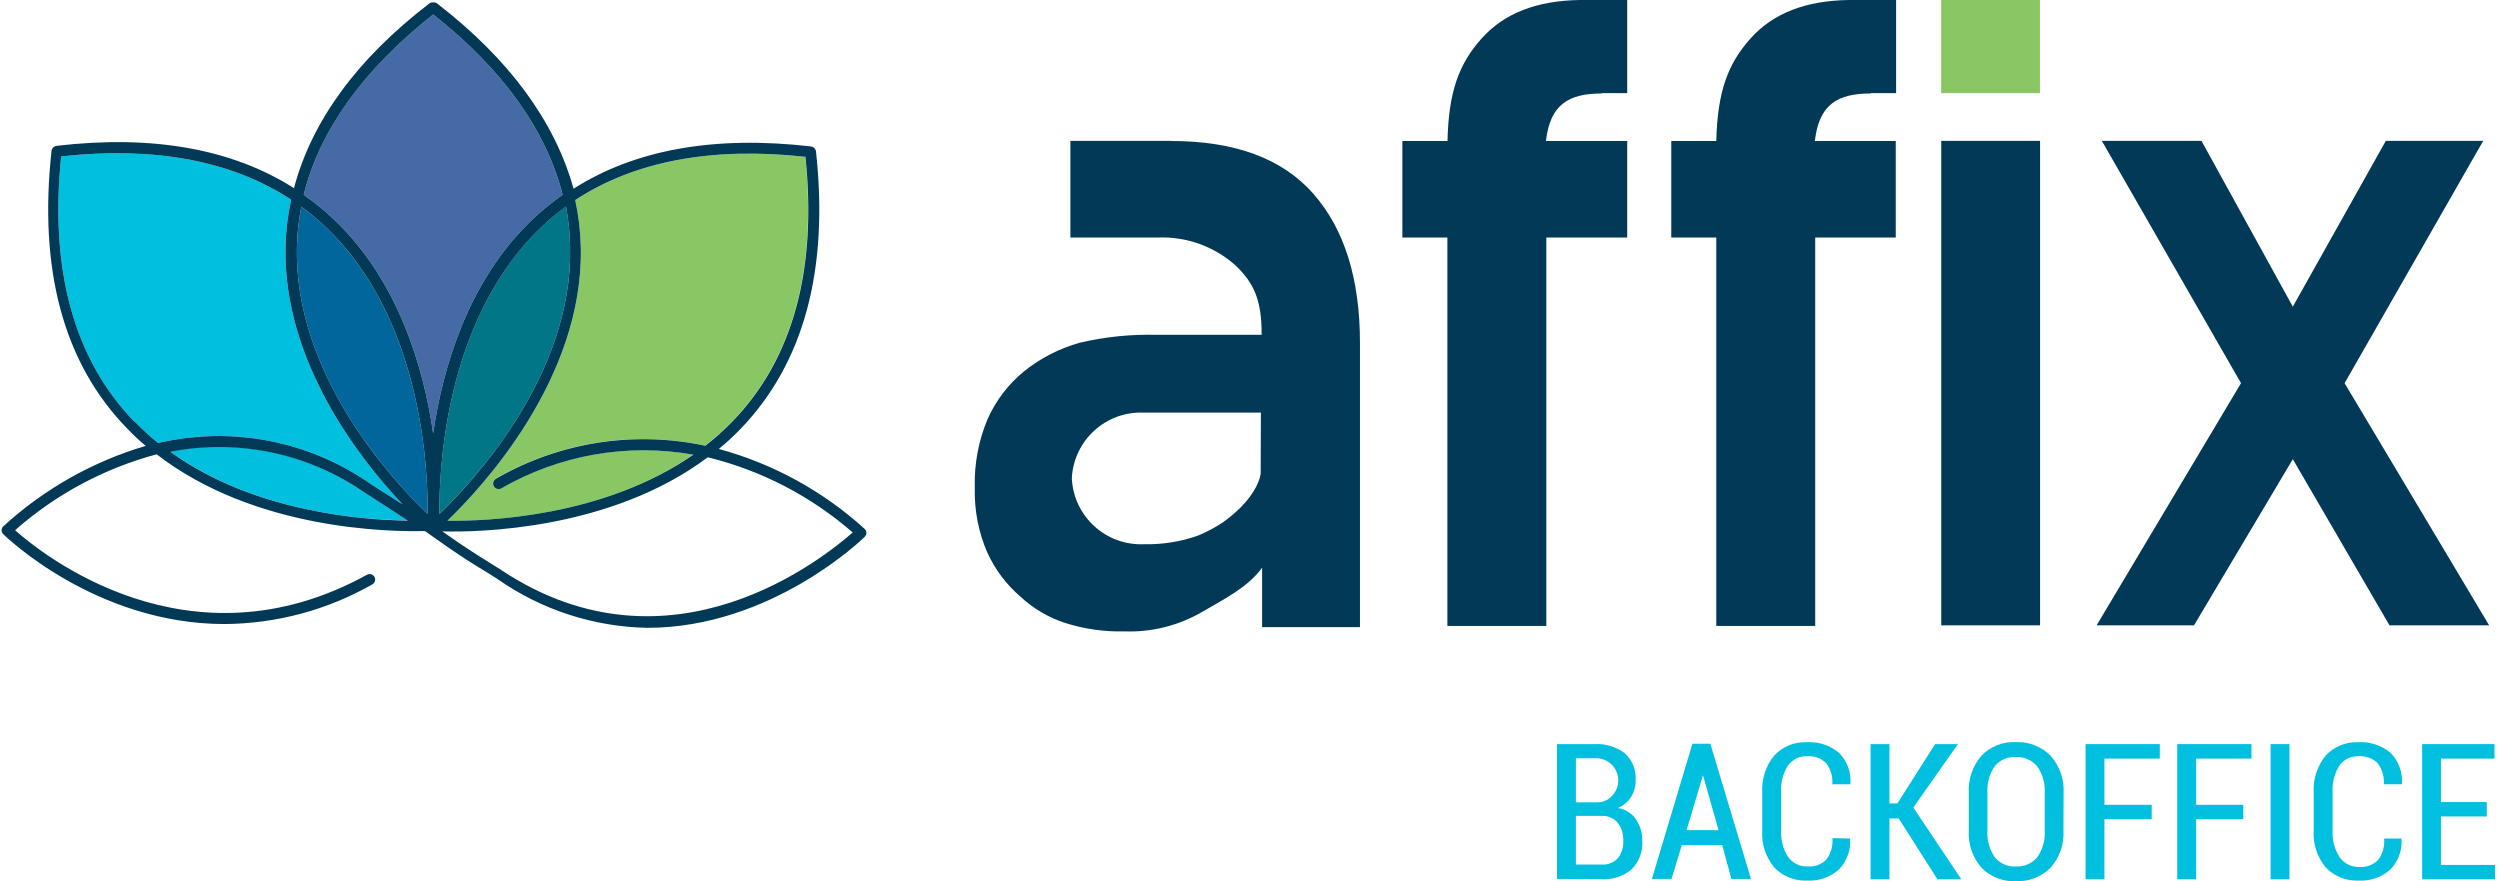 <svg width="261" height="92" viewBox="0 0 261 92" xmlns="http://www.w3.org/2000/svg"><g fill="none"><path d="M162.552 91.76 162.552 77.686 166.458 77.686C167.59 77.617 168.71 77.95 169.62 78.628 170.419 79.352 170.84 80.405 170.76 81.48 170.77 82.099 170.597 82.707 170.264 83.229 169.936 83.74 169.454 84.135 168.888 84.357 169.657 84.46 170.346 84.883 170.785 85.523 171.237 86.192 171.471 86.985 171.455 87.792 171.529 88.895 171.122 89.976 170.339 90.756 169.479 91.481 168.374 91.849 167.251 91.785L162.552 91.76ZM164.523 83.762 166.755 83.762C167.316 83.774 167.856 83.549 168.243 83.142 168.946 82.463 169.148 81.416 168.748 80.525 168.348 79.633 167.432 79.088 166.458 79.162L164.523 79.162 164.523 83.762ZM164.523 85.176 164.523 90.26 167.239 90.26C167.857 90.299 168.461 90.063 168.888 89.615 169.308 89.094 169.516 88.434 169.471 87.767 169.503 87.1 169.302 86.442 168.9 85.907 168.507 85.438 167.925 85.17 167.313 85.176L164.523 85.176ZM179.8 88.226 175.584 88.226 174.505 91.76 172.459 91.76 176.688 77.649 178.56 77.649 182.801 91.76 180.755 91.76 179.8 88.226ZM176.08 86.664 179.416 86.664 177.791 80.935 177.791 80.935 176.08 86.664ZM193.142 87.544 193.142 87.544C193.24 88.74 192.815 89.921 191.977 90.78 191.073 91.586 189.887 92.001 188.678 91.934 187.378 91.994 186.116 91.487 185.219 90.545 184.319 89.45 183.875 88.052 183.979 86.639L183.979 82.795C183.885 81.383 184.328 79.988 185.219 78.889 186.094 77.942 187.341 77.43 188.629 77.488 189.855 77.413 191.062 77.813 192.002 78.604 192.857 79.468 193.288 80.666 193.18 81.877L193.18 81.877 191.295 81.877C191.36 81.081 191.126 80.29 190.638 79.658 190.111 79.152 189.394 78.895 188.666 78.951 187.873 78.914 187.116 79.283 186.657 79.93 186.136 80.764 185.889 81.739 185.95 82.72L185.95 86.664C185.889 87.656 186.145 88.642 186.682 89.478 187.16 90.13 187.933 90.498 188.74 90.458 189.453 90.51 190.153 90.253 190.662 89.751 191.148 89.104 191.377 88.3 191.307 87.494L193.142 87.544Z" fill="#00BFDF"/><polygon fill="#00BFDF" points="198.226 85.448 197.259 85.448 197.259 91.797 195.288 91.797 195.288 77.686 197.259 77.686 197.259 83.874 198.09 83.874 202.021 77.686 204.402 77.686 199.752 84.308 204.761 91.797 202.269 91.797"/><path d="M215.425,86.688 C215.513,88.118 215.026,89.524 214.074,90.594 C213.113,91.551 211.795,92.06 210.44,91.996 C209.105,92.059 207.805,91.549 206.869,90.594 C205.933,89.516 205.456,88.114 205.542,86.688 L205.542,82.807 C205.457,81.378 205.933,79.972 206.869,78.889 C207.8,77.925 209.102,77.41 210.44,77.475 C211.796,77.414 213.115,77.927 214.074,78.889 C215.031,79.962 215.522,81.372 215.438,82.807 L215.425,86.688 Z M213.466,82.782 C213.533,81.788 213.253,80.802 212.672,79.992 C212.111,79.338 211.276,78.985 210.416,79.038 C209.581,78.991 208.775,79.346 208.246,79.992 C207.687,80.811 207.421,81.794 207.489,82.782 L207.489,86.688 C207.421,87.686 207.692,88.678 208.258,89.503 C208.791,90.152 209.602,90.507 210.44,90.458 C211.297,90.509 212.127,90.155 212.685,89.503 C213.264,88.679 213.54,87.68 213.466,86.676 L213.466,82.782 Z" fill="#00BFDF"/><polygon fill="#00BFDF" points="224.638 85.523 219.703 85.523 219.703 91.797 217.732 91.797 217.732 77.686 225.482 77.686 225.482 79.199 219.703 79.199 219.703 84.022 224.638 84.022"/><polygon fill="#00BFDF" points="234.199 85.523 229.276 85.523 229.276 91.797 227.304 91.797 227.304 77.686 235.054 77.686 235.054 79.199 229.276 79.199 229.276 84.022 234.199 84.022"/><polygon fill="#00BFDF" points="237.051 77.686 239.022 77.686 239.022 91.797 237.051 91.797"/><path d="M250.716,87.544 L250.716,87.544 C250.813,88.74 250.388,89.921 249.55,90.78 C248.646,91.586 247.46,92.001 246.252,91.934 C244.952,91.994 243.689,91.487 242.792,90.545 C241.893,89.45 241.449,88.052 241.552,86.639 L241.552,82.795 C241.459,81.383 241.902,79.988 242.792,78.889 C243.667,77.942 244.914,77.43 246.202,77.488 C247.428,77.413 248.635,77.813 249.575,78.604 C250.43,79.468 250.861,80.666 250.753,81.877 L250.753,81.877 L248.868,81.877 C248.934,81.081 248.699,80.29 248.211,79.658 C247.684,79.152 246.967,78.895 246.239,78.951 C245.447,78.914 244.69,79.283 244.23,79.93 C243.71,80.764 243.462,81.739 243.524,82.72 L243.524,86.664 C243.459,87.675 243.724,88.68 244.28,89.528 C244.758,90.18 245.531,90.547 246.338,90.508 C247.051,90.56 247.751,90.302 248.26,89.801 C248.746,89.154 248.975,88.35 248.905,87.544 L250.716,87.544 Z" fill="#00BFDF"/><polygon fill="#00BFDF" points="259.619 85.238 254.832 85.238 254.832 90.297 260.474 90.297 260.474 91.797 252.873 91.797 252.873 77.686 260.425 77.686 260.425 79.199 254.832 79.199 254.832 83.737 259.619 83.737"/><polygon fill="#89C765" points="202.653 0 212.97 0 212.97 9.722 202.653 9.722"/><path d="M167.202,9.722 L169.88,9.722 L169.88,0 L164.92,0 C160.493,0.074 157.083,1.339 154.69,4.005 C152.297,6.671 151.23,9.61 151.119,14.719 L146.407,14.719 L146.407,24.8 L151.106,24.8 L151.106,65.348 L161.436,65.348 L161.436,24.8 L169.88,24.8 L169.88,14.719 L161.398,14.719 C161.832,10.887 163.779,9.759 167.239,9.759" fill="#013957"/><polygon fill="#013957" points="244.776 40.002 259.247 14.706 249.079 14.706 239.37 32.017 229.834 14.706 219.43 14.706 233.963 40.002 218.885 65.286 229.053 65.286 239.37 47.938 249.463 65.286 259.867 65.286"/><polygon fill="#013957" points="202.666 14.706 212.982 14.706 212.982 65.286 202.666 65.286"/><path d="M195.312 9.722 197.954 9.722 197.954 0 192.994 0C188.567.074 185.157 1.339 182.764 4.005 180.37 6.671 179.304 9.61 179.18 14.719L174.48 14.719 174.48 24.8 179.18 24.8 179.18 65.348 189.509 65.348 189.509 24.8 197.916 24.8 197.916 14.719 189.472 14.719C189.906 10.887 191.853 9.759 195.312 9.759M122.264 14.706 111.749 14.706 111.749 24.8 120.826 24.8C123.844 24.664 126.794 25.725 129.034 27.751 130.932 29.586 131.713 31.36 131.713 34.832L131.713 34.956C129.927 34.956 123.467 34.956 120.751 34.956 118.044 34.886 115.339 35.165 112.704 35.786 110.593 36.379 108.624 37.392 106.913 38.762 105.279 40.097 103.979 41.796 103.118 43.722 102.167 45.972 101.706 48.398 101.767 50.84L101.767 51.026C101.717 53.319 102.166 55.595 103.081 57.697 103.884 59.458 105.06 61.024 106.528 62.285 107.868 63.531 109.464 64.471 111.203 65.038 113.207 65.673 115.302 65.97 117.403 65.918 120.265 66.018 123.095 65.3 125.562 63.848 127.943 62.459 130.287 61.293 131.762 59.272L131.762 65.472 141.98 65.472 141.98 35.811C141.98 29.123 140.364 23.936 137.132 20.249 133.899 16.562 128.939 14.719 122.252 14.719M131.614 49.439C131.614 49.439 131.44 51.82 127.72 54.498 126.89 55.058 126.005 55.532 125.079 55.912 123.265 56.556 121.349 56.862 119.424 56.817 115.454 56.985 112.092 53.917 111.898 49.947 112.085 45.975 115.451 42.902 119.424 43.078L131.638 43.078 131.614 49.439Z" fill="#013957"/><path d="M84.06,16.331 C85.3,28.185 82.733,37.485 76.458,43.97 C75.569,44.888 74.616,45.742 73.606,46.525 C66.144,44.922 58.352,46.151 51.745,49.972 C51.566,50.072 51.453,50.26 51.45,50.465 C51.446,50.67 51.553,50.861 51.729,50.967 C51.905,51.072 52.124,51.076 52.303,50.976 C58.368,47.479 65.473,46.232 72.366,47.455 C62.992,53.977 50.84,54.424 46.711,54.362 C50.232,50.976 60.921,39.556 60.636,25.842 C60.602,24.173 60.407,22.512 60.053,20.882 C66.253,16.827 74.288,15.302 84.06,16.368" fill="#89C765"/><path d="M31.434,21.564 C32.362,22.241 33.244,22.978 34.075,23.771 C43.4,32.699 44.578,47.021 44.64,52.564 C44.64,52.973 44.64,53.332 44.64,53.642 C41.329,50.493 30.69,39.283 31,25.817 C31.031,24.389 31.184,22.966 31.459,21.564" fill="#00669B"/><path d="M59.52,25.817 C59.805,39.283 49.154,50.493 45.88,53.642 C45.88,53.332 45.88,52.973 45.88,52.564 C45.942,47.021 47.12,32.724 56.445,23.758 C57.276,22.965 58.158,22.228 59.086,21.551 C59.354,22.958 59.499,24.385 59.52,25.817" fill="#007687"/><path d="M45.223,1.513 C52.539,7.279 57.04,13.64 58.739,20.336 C57.617,21.119 56.556,21.985 55.564,22.928 C48.831,29.351 46.215,38.428 45.223,45.248 C44.231,38.403 41.614,29.326 34.881,22.928 C33.889,21.985 32.828,21.119 31.707,20.336 C33.381,13.59 37.907,7.279 45.223,1.513" fill="#466AA6"/><path d="M13.987,43.983 C7.725,37.485 5.171,28.185 6.386,16.331 C16.157,15.264 24.205,16.777 30.392,20.844 C30.04,22.475 29.845,24.136 29.81,25.804 C29.562,37.795 37.622,47.988 42.036,52.663 C41.106,52.055 40.362,51.584 39.767,51.212 L38.725,50.542 C32.267,46.012 24.184,44.452 16.504,46.252 C15.631,45.544 14.803,44.782 14.024,43.97" fill="#00BFDF"/><path d="M17.695,47.12 C24.8,45.729 32.165,47.292 38.093,51.448 L39.159,52.13 C39.965,52.638 41.069,53.37 42.532,54.312 C37.572,54.312 26.338,53.345 17.732,47.12" fill="#00BFDF"/><path d="M90.284,55.23 C85.938,51.277 80.715,48.412 75.045,46.872 C75.835,46.219 76.588,45.524 77.302,44.789 C83.898,37.956 86.552,28.21 85.188,15.798 C85.17,15.669 85.109,15.552 85.014,15.463 L85.014,15.463 L85.014,15.463 C84.926,15.369 84.808,15.307 84.68,15.289 C74.623,14.124 66.29,15.612 59.88,19.704 C57.933,12.71 53.196,6.2 45.632,0.36 C45.528,0.284 45.401,0.244 45.272,0.248 L45.186,0.248 C45.057,0.244 44.93,0.284 44.826,0.36 C37.2,6.2 32.525,12.71 30.69,19.642 C24.23,15.537 15.909,14.049 5.89,15.227 C5.762,15.245 5.644,15.307 5.555,15.401 L5.555,15.401 L5.555,15.401 C5.461,15.489 5.4,15.607 5.382,15.736 C4.018,28.136 6.622,37.907 13.268,44.727 C13.888,45.372 14.508,45.967 15.215,46.55 C9.68,48.184 4.591,51.06 0.335,54.957 C0.112,55.179 0.112,55.54 0.335,55.763 C0.459,55.887 9.908,65.15 23.461,65.15 C28.868,65.11 34.175,63.684 38.874,61.008 C39.053,60.908 39.166,60.721 39.169,60.515 C39.173,60.31 39.066,60.119 38.89,60.013 C38.714,59.907 38.495,59.904 38.316,60.004 C19.716,70.258 4.328,57.809 1.575,55.354 C5.823,51.606 10.883,48.893 16.356,47.43 C26.499,55.279 40.498,55.54 44.367,55.44 L45.186,56.023 C47.976,58.02 49.687,59.074 50.828,59.743 L51.882,60.413 C56.486,63.65 61.953,65.437 67.58,65.546 C80.563,65.546 90.16,56.172 90.284,56.036 C90.507,55.813 90.507,55.452 90.284,55.23 M84.084,16.343 C85.324,28.198 82.758,37.498 76.483,43.983 C75.594,44.901 74.641,45.755 73.631,46.537 C66.169,44.936 58.378,46.164 51.77,49.984 C51.591,50.084 51.478,50.272 51.475,50.477 C51.471,50.682 51.578,50.874 51.754,50.979 C51.93,51.085 52.149,51.089 52.328,50.989 C58.393,47.491 65.497,46.245 72.391,47.467 C62.992,53.977 50.84,54.424 46.711,54.362 C50.232,50.976 60.921,39.556 60.636,25.842 C60.601,24.173 60.406,22.512 60.053,20.882 C66.253,16.827 74.288,15.302 84.06,16.368 M31.434,21.564 C32.362,22.241 33.244,22.978 34.075,23.771 C43.4,32.699 44.578,47.021 44.64,52.564 C44.64,52.973 44.64,53.332 44.64,53.642 C41.329,50.493 30.69,39.283 31,25.804 C31.03,24.376 31.184,22.953 31.459,21.551 M59.52,25.817 C59.805,39.283 49.154,50.493 45.88,53.655 C45.88,53.341 45.88,52.981 45.88,52.576 C45.942,47.033 47.12,32.736 56.445,23.771 C57.276,22.978 58.158,22.24 59.086,21.564 C59.352,22.966 59.497,24.389 59.52,25.817 M45.223,1.513 C52.539,7.279 57.04,13.64 58.739,20.336 C57.617,21.119 56.556,21.985 55.564,22.928 C48.831,29.351 46.215,38.428 45.223,45.248 C44.231,38.403 41.614,29.326 34.881,22.928 C33.889,21.986 32.828,21.119 31.707,20.336 C33.381,13.603 37.907,7.291 45.223,1.513 M13.987,43.983 C7.725,37.485 5.171,28.185 6.386,16.331 C16.157,15.264 24.205,16.777 30.392,20.844 C30.039,22.475 29.844,24.136 29.81,25.804 C29.562,37.795 37.622,47.988 42.036,52.663 C41.106,52.055 40.362,51.584 39.767,51.212 L38.725,50.542 C32.267,46.012 24.184,44.452 16.504,46.252 C15.631,45.544 14.803,44.782 14.024,43.97 M17.744,47.17 C24.848,45.775 32.212,47.333 38.142,51.485 L39.209,52.167 C40.015,52.675 41.118,53.407 42.569,54.349 C37.609,54.287 26.375,53.382 17.769,47.157 M52.353,59.52 L51.262,58.838 C50.208,58.181 48.645,57.226 46.178,55.478 C49.898,55.577 63.724,55.354 73.892,47.74 C79.488,49.113 84.675,51.804 89.02,55.589 C86.192,58.069 70.085,71.3 52.34,59.52" fill="#013957"/></g></svg>
